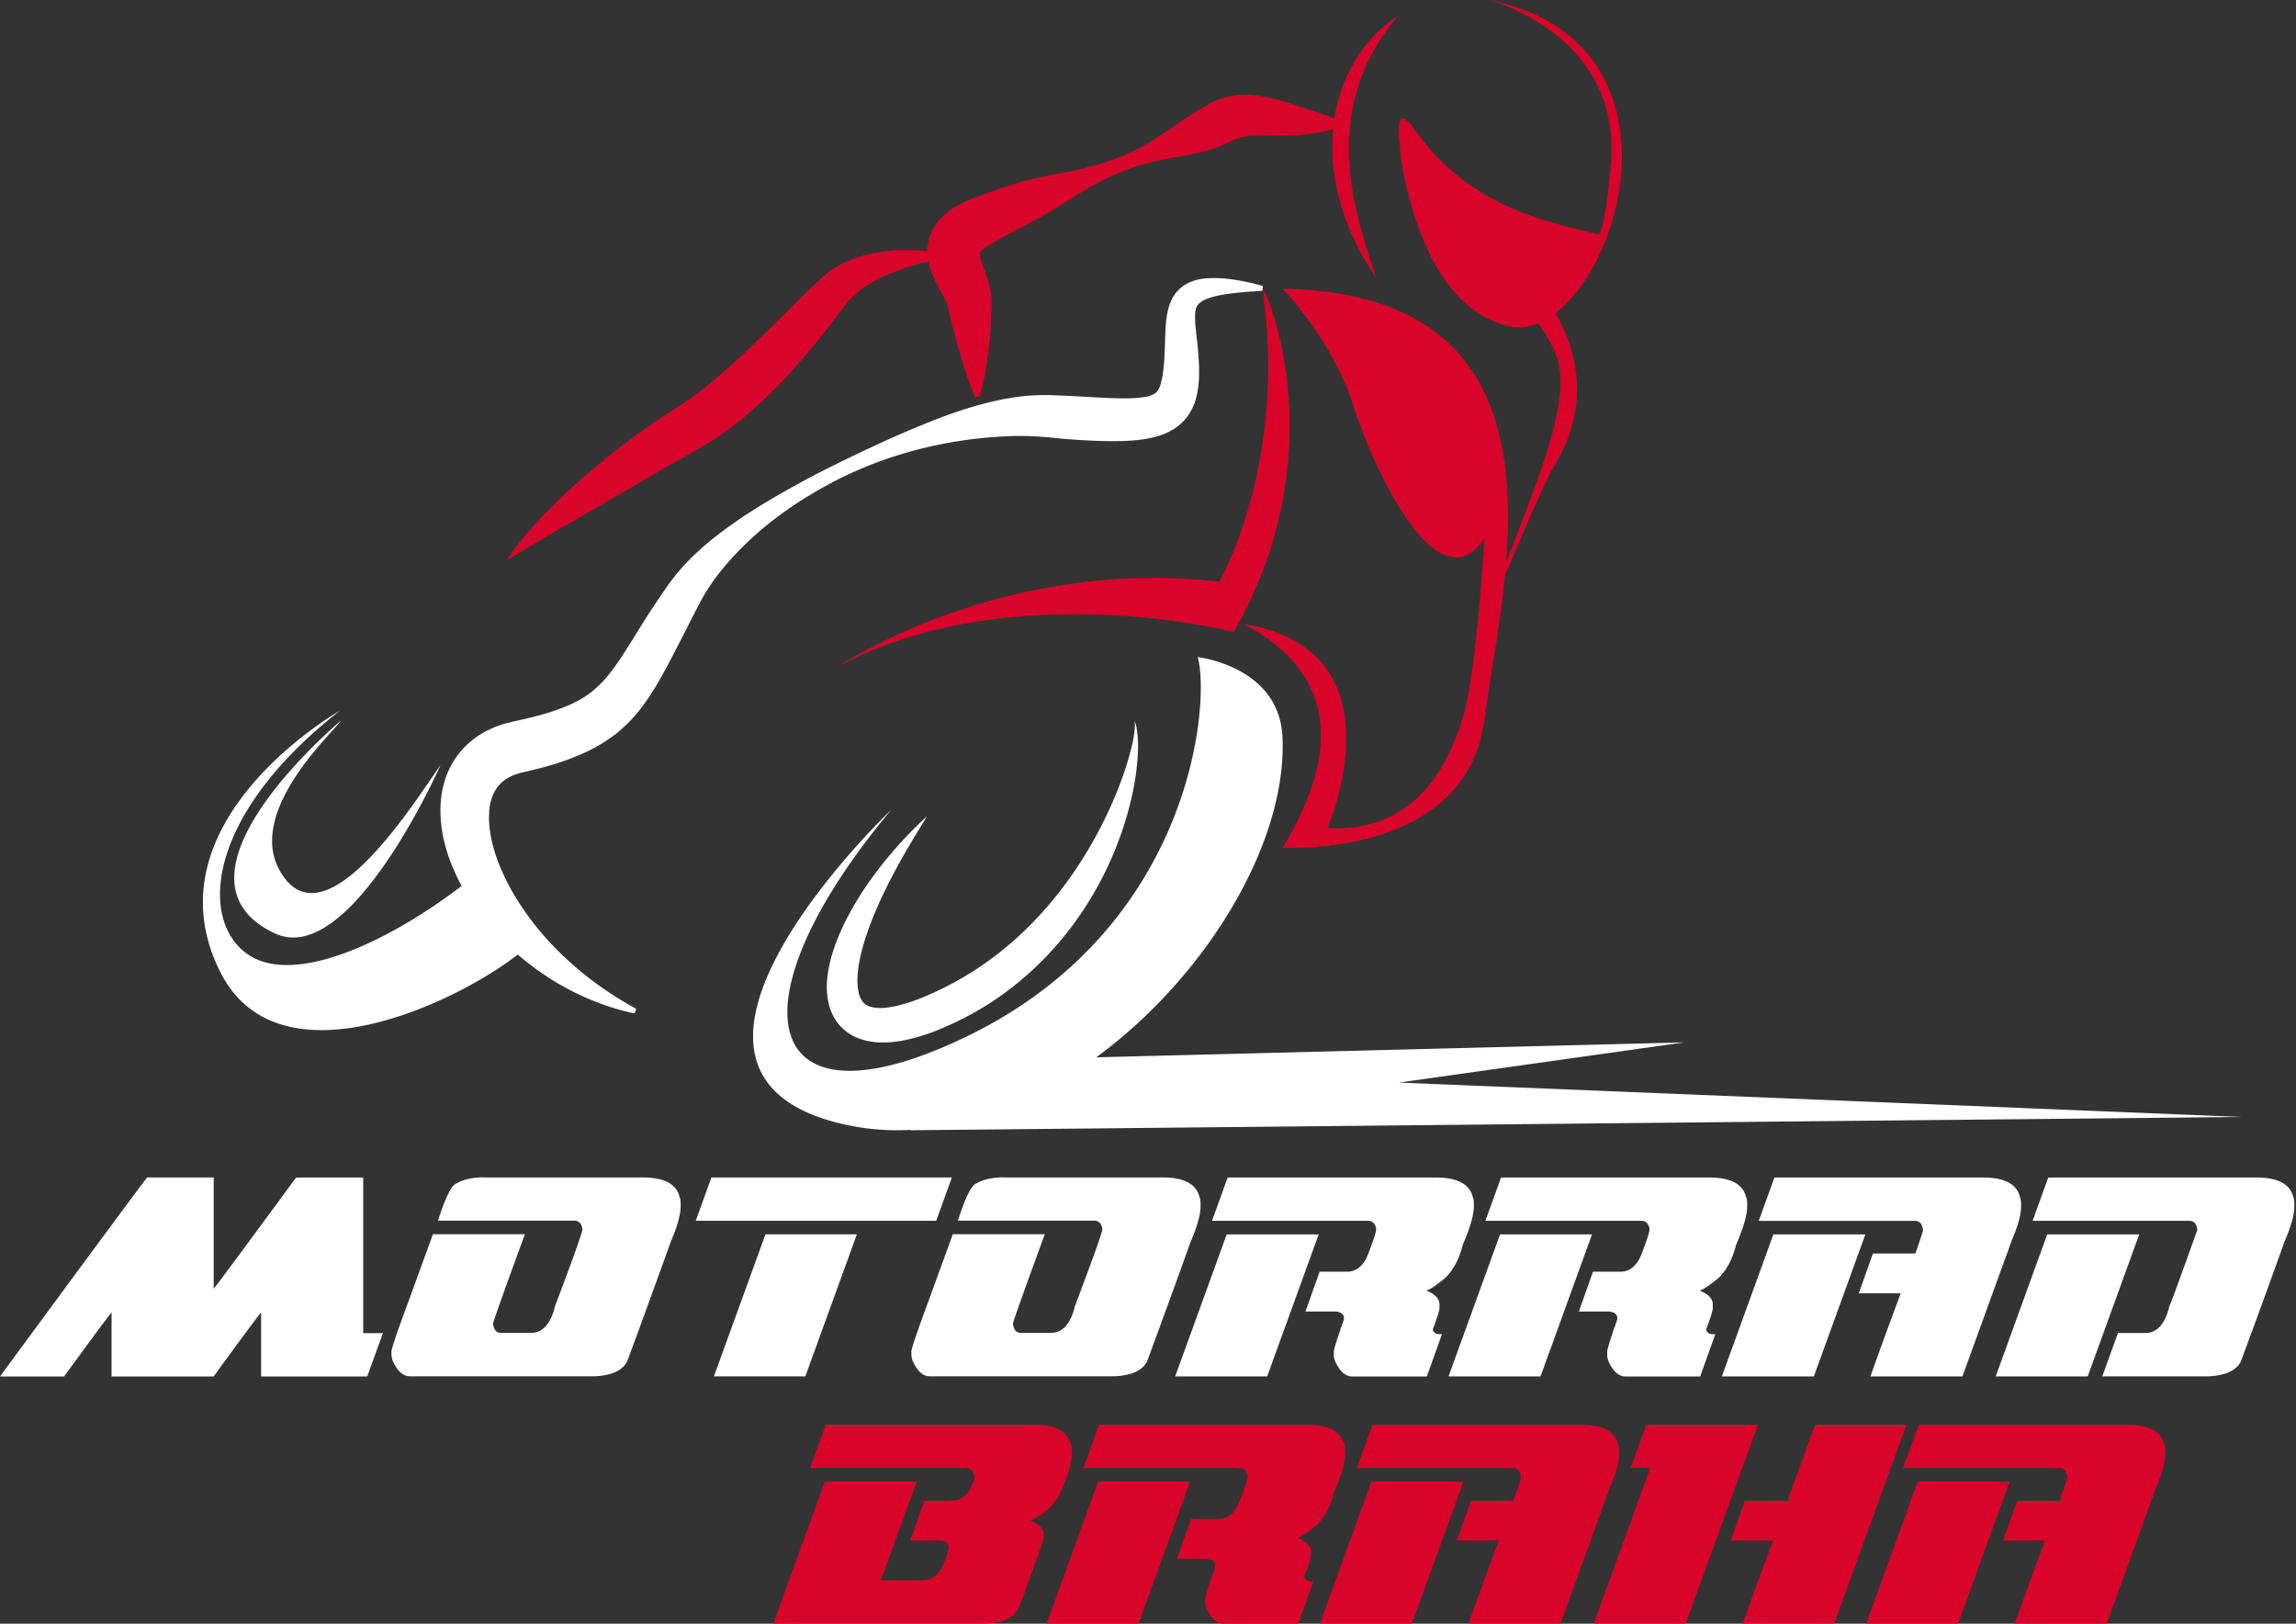 <svg width="99" height="70" fill="none" xmlns="http://www.w3.org/2000/svg"><rect width="100%" height="100%" fill="#333333" stroke="none"/><g clip-path="url(#clip0_450_1406)"><path d="M6.338 50.762h2.876v4.797c.068-.067 1.179-1.564 3.332-4.492.145-.203.224-.302.24-.302h2.875v6.709h.849l-.675 1.867h-4.576v-2.757c-.13.141-.81 1.06-2.048 2.757h-4.4v-2.757c-.129.141-.81 1.06-2.047 2.757H0c4.037-5.485 6.15-8.344 6.341-8.573l-.003-.006zm14.533 0h6.842c.925 0 1.455.282 1.59.845.03.065.045.159.045.282v.13c0 .349-.145.863-.436 1.541a465.962 465.962 0 01-1.874 5.144c-.13.241-.363.414-.698.52a2.857 2.857 0 01-.828.109h-7.844c-.271 0-.504-.197-.699-.588a.832.832 0 01-.088-.37v-.108c0-.135.262-.902.784-2.302l1.002-2.757h3.966c-.878 2.398-1.335 3.679-1.373 3.843v.02c.032.262.147.391.347.391h1.285c.51 0 .857-.39 1.046-1.171.784-2.07 1.176-3.168 1.176-3.3v-.021c-.047-.232-.162-.347-.348-.347h-5.881c.309-.96.562-1.488.763-1.585.315-.188.722-.282 1.22-.282l.003.006zm9.803 0h10.369l-.675 1.867H30l.675-1.867zm2.33 2.452h3.943l-2.222 6.122h-3.942l2.222-6.122zm10.284-2.452h6.842c.925 0 1.456.282 1.591.845.03.065.044.159.044.282v.13c0 .349-.144.863-.436 1.541a465.962 465.962 0 01-1.874 5.144c-.13.241-.362.414-.698.52a2.857 2.857 0 01-.828.109h-7.844c-.27 0-.504-.197-.698-.588a.832.832 0 01-.089-.37v-.108c0-.135.263-.902.784-2.302l1.002-2.757h3.966c-.878 2.398-1.335 3.679-1.373 3.843v.02c.032.262.147.391.348.391h1.285c.51 0 .857-.39 1.045-1.171.784-2.07 1.176-3.168 1.176-3.3v-.021c-.047-.232-.162-.347-.347-.347h-5.882c.31-.96.563-1.488.763-1.585.316-.188.722-.282 1.22-.282l.003.006zm9.606 2.454h3.966l-2.222 6.123h-3.966l2.222-6.123zm.044-2.451h8.975c.926 0 1.456.282 1.592.845a.716.716 0 01.044.282v.13c0 .36-.16.91-.48 1.65-.142.584-.387 1.054-.74 1.412-.422.343-.69.525-.807.543v.02c.362.15.545.347.545.588v.153c0 .114-.095.416-.283.913v.044c.047.114.141.173.283.173h.109l-.654 1.823h-3.224c-.271 0-.504-.196-.698-.587a.833.833 0 01-.089-.37v-.108c0-.1.145-.564.436-1.39v-.064c0-.158-.115-.252-.347-.282h-1.31l.61-1.715h1.176c.383 0 .672-.217.872-.651.262-.664.392-1.06.392-1.195-.047-.232-.162-.347-.348-.347H52.26l.675-1.867h.003zm11.742 2.451h3.966l-2.221 6.123h-3.966l2.221-6.123zm.044-2.451H73.7c.925 0 1.455.282 1.59.845.03.065.045.159.045.282v.13c0 .36-.16.91-.48 1.65-.142.584-.386 1.054-.74 1.412-.421.343-.69.525-.807.543v.02c.362.15.545.347.545.588v.153c0 .114-.094.416-.283.913v.044c.047.114.142.173.283.173h.109l-.654 1.823h-3.224c-.27 0-.504-.196-.698-.587a.833.833 0 01-.088-.37v-.108c0-.1.144-.564.436-1.39v-.064c0-.158-.115-.252-.348-.282h-1.308l.61-1.715h1.175c.383 0 .672-.217.872-.651.263-.664.392-1.06.392-1.195-.047-.232-.162-.347-.347-.347h-6.733l.675-1.867h.002zm11.742 2.451h3.967L78.21 59.34h-3.966l2.221-6.123zm.045-2.451h8.999c.925 0 1.455.282 1.59.845.03.065.045.159.045.282v.13c0 .337-.13.816-.392 1.432l-2.136 5.885H80.65a213.03 213.03 0 011.308-3.583h-1.81l.61-1.715h1.83c.219-.628.328-.963.328-.998v-.02c-.033-.262-.148-.39-.348-.39h-6.733l.675-1.868zm11.763 2.451h3.966l-2.222 6.123h-3.966l2.221-6.123zm.044-2.451h8.975c.925 0 1.456.282 1.591.845.03.065.044.159.044.282v.13c0 .349-.144.863-.436 1.54a467.447 467.447 0 01-1.874 5.145c-.13.241-.362.414-.698.52a2.857 2.857 0 01-.828.109h-4.444l.675-1.868H92.5c.51 0 .857-.39 1.046-1.172.026-.02.427-1.112 1.2-3.276-.033-.262-.148-.39-.349-.39h-6.753l.675-1.868v.003z" fill="#fff"/><path d="M35.606 61.42h8.976c.925 0 1.455.282 1.59.846.03.065.045.159.045.282v.13c0 .398-.183.992-.545 1.779a2.633 2.633 0 01-1.22 1.086v.02c.362.15.545.344.545.588v.173c-.059.217-.283.86-.675 1.932-.303.925-.542 1.4-.719 1.433-.262.203-.669.305-1.22.305h-9.04l2.222-6.122h3.966l-1.547 4.255h1.81c.548 0 .916-.464 1.11-1.39v-.043c0-.159-.115-.253-.347-.282h-1.309l.61-1.715h1.176c.454 0 .775-.296.958-.89a.216.216 0 00.02-.108v-.02c-.032-.262-.147-.391-.348-.391h-6.732l.674-1.868zm11.742 2.455h3.967l-2.222 6.122h-3.966l2.221-6.122zm.045-2.452h8.975c.925 0 1.456.282 1.591.846.03.065.044.159.044.282v.13c0 .36-.159.91-.48 1.65-.142.584-.386 1.053-.74 1.412-.421.343-.69.525-.807.543v.02c.362.15.545.347.545.588v.152c0 .115-.094.417-.283.913v.044c.047.115.142.174.283.174h.11L55.975 70h-3.224c-.27 0-.503-.197-.698-.587a.833.833 0 01-.088-.37v-.109c0-.1.144-.563.436-1.389v-.064c0-.159-.115-.253-.348-.282h-1.308l.61-1.715h1.175c.383 0 .672-.217.873-.652.262-.663.391-1.06.391-1.195-.047-.232-.162-.346-.347-.346h-6.733l.675-1.868h.003zm11.742 2.452H63.1l-2.222 6.122h-3.966l2.222-6.122zm.044-2.452h8.999c.925 0 1.455.282 1.59.846.03.065.045.159.045.282v.13c0 .337-.13.815-.392 1.432l-2.136 5.884h-3.966c.495-1.386.928-2.578 1.308-3.582h-1.81l.61-1.715h1.83c.219-.628.328-.963.328-.998v-.02c-.033-.262-.148-.391-.348-.391h-6.733l.675-1.868zm11.807-.003H75.8l-3.115 8.574H68.72l2.44-6.71h-.849l.675-1.867v.003zm7.275 0h3.943l-3.115 8.574h-3.943c.495-1.386.929-2.578 1.309-3.582h-1.83l.61-1.715h1.85c0-.03.392-1.121 1.176-3.277zm4.426 2.455h3.966l-2.222 6.122h-3.966l2.222-6.122zm.044-2.452h8.999c.925 0 1.455.282 1.59.846.03.065.045.159.045.282v.13c0 .337-.13.815-.392 1.432l-2.136 5.884H86.87c.495-1.386.928-2.578 1.308-3.582h-1.81l.61-1.715h1.83c.219-.628.328-.963.328-.998v-.02c-.033-.262-.148-.391-.348-.391h-6.733l.675-1.868zM64.209 0s5.722 1.483 5.248 7.056c-.254 2.98-.525 3.054-.525 3.054-2.448-.611-5.642-1.222-8.003-4.62-.851-1.12-.568.612-.568.873s.742 6.885 4.767 7.713c.401.083.808.027 1.208-.138.82 1.266 1.258 1.897.702 4.32-.366 1.594-1.35 4.075-2.098 5.986.445-5.652-.637-11.636-9.636-11.797 0 0 2.166 2.246 3.02 4.959.855 2.713 3.654 8.835 5.679 5.81 0 0-.313 5.424-.855 7.441-.545 2.015-1.945 5.27-5.91 5.039 0 0 3.344-7.652-3.578-8.785 3.521 1.908 4.455 4.988 1.644 9.636 0 0 7.92.482 8.699-5.502.22-1.703.666-3.926.886-6.24.764-1.797 1.786-4.163 2.069-4.624.448-.728 2.036-3.324.112-6.677C70.323 11.01 72.386 1.644 64.206 0h.003z" fill="#D90429"/><path d="M54.44 12.444c1.094 7.54-1.864 12.632-1.864 12.632-9.409-1.084-16.41 3.64-16.41 3.64 7.467-3.952 17.031-1.47 17.031-1.47 4.355-7.594 1.544-14.459 1.244-14.802z" fill="#D90429"/><path d="M36.661 12.928l.018-.023.009-.012.006-.006s.014-.018-.01.006l.03-.032.06-.065c.035-.044.085-.082.126-.126.024-.02.044-.041.068-.062.023-.02.05-.038.073-.059.095-.082.204-.15.307-.223.109-.067.215-.135.327-.194.109-.064.224-.117.336-.173.056-.03.112-.053.168-.076.056-.026.112-.05.168-.073.112-.045.22-.089.33-.13l.318-.111a12.15 12.15 0 011.046-.297c.044.24.115.435.183.602.082.197.165.361.241.505.068.13.139.256.204.382.059.111.106.211.144.296l.027.062c.005.02.014.038.02.059v-.006.006l.01.026.01.053a25.33 25.33 0 00.224.919l.098.373c.032.12.059.238.094.35.033.114.062.223.095.328l.09.306c.063.196.116.381.172.546.109.329.206.59.274.766.068.176.112.27.112.27l.206-.011s.03-.1.077-.282c.047-.185.103-.456.165-.799.03-.173.062-.361.091-.57.012-.105.027-.214.041-.326.012-.114.024-.229.039-.352.014-.12.023-.247.035-.376l.018-.196c.006-.068.006-.133.008-.2.015-.267.024-.546.03-.84v-.243a3.046 3.046 0 01-.015-.162c-.006-.053-.015-.106-.02-.159a4.489 4.489 0 00-.139-.578c-.053-.18-.115-.344-.168-.496-.053-.15-.103-.288-.135-.403a.991.991 0 01-.045-.22l.024-.032a.157.157 0 01.038-.038l.02-.024.03-.023c.039-.036.074-.059.11-.091l.114-.074.03-.017.014-.01-.017.01h.006l.053-.035c.07-.042.141-.083.212-.127l.109-.064.115-.065c.076-.044.156-.085.233-.13.076-.043.159-.084.238-.128.083-.042.162-.086.245-.13.162-.085.33-.17.498-.255.333-.173.672-.361 1.002-.56.333-.2.663-.412.996-.62.333-.209.669-.409 1.013-.59.342-.183.693-.344 1.046-.488a8.91 8.91 0 011.076-.364c.362-.1.73-.173 1.099-.238.183-.032.365-.065.548-.1.091-.017.18-.032.271-.053a8.062 8.062 0 00.793-.19c.091-.03.182-.06.27-.091.045-.018.09-.033.133-.05a1.03 1.03 0 00.127-.05l.227-.1.056-.027.015-.005s.056-.03.032-.018h.006l.018-.012c.026-.012.05-.026.073-.035a2.303 2.303 0 01.572-.188c.026-.003.053-.009.076-.012l.08-.009.083-.008a.783.783 0 01.085-.006l.177-.009h.565c.257.003.513.006.758 0a8.164 8.164 0 001.279-.117c.294-.05.53-.112.71-.165l-.018.212-.012.15v.149l-.008.3v.15l.005.149c.003.1.01.197.015.297.012.096.02.193.032.29.012.097.021.194.033.29.018.095.032.189.05.283.018.094.032.188.05.279.02.09.044.182.065.27.044.179.082.355.141.523l.08.25c.026.081.047.164.082.243.062.155.121.308.177.455l.044.109.048.105c.032.07.062.138.094.203.062.132.12.258.18.379l.18.332c.058.102.111.2.161.287.053.088.103.168.15.238.092.144.169.253.219.329.05.073.08.114.08.114l-.042-.132c-.03-.085-.068-.214-.124-.373a7.12 7.12 0 00-.091-.26l-.097-.312-.112-.352a29.35 29.35 0 01-.112-.394c-.086-.27-.154-.57-.233-.88-.038-.156-.068-.32-.103-.485l-.027-.124a7.534 7.534 0 01-.065-.382l-.044-.258c-.011-.088-.02-.176-.032-.264-.012-.088-.02-.18-.032-.267-.006-.091-.015-.18-.021-.27-.006-.091-.015-.182-.02-.273 0-.091-.004-.182-.007-.273l-.006-.138c0-.047-.002-.092 0-.138l.006-.277V5.96l.012-.138c.006-.09.012-.182.02-.273 0-.047.01-.09.015-.135l.015-.135.015-.135.018-.135c.056-.355.13-.702.224-1.033.097-.33.2-.646.327-.937.056-.15.126-.285.188-.423.068-.132.133-.264.2-.385a8.16 8.16 0 01.398-.654 8.78 8.78 0 01.351-.485 6.948 6.948 0 01.342-.402s-.044.02-.121.07-.191.12-.324.23a5.017 5.017 0 00-.466.408c-.02.02-.044.04-.064.064-.021.024-.042.044-.065.068-.044.047-.089.094-.133.144-.088.102-.18.208-.271.326-.094.114-.177.243-.271.375-.044.068-.086.138-.13.209-.044.07-.085.144-.126.217a6.41 6.41 0 00-.448.978c-.03.088-.062.176-.092.267-.03.091-.053.182-.08.276a5.93 5.93 0 00-.132.57c-.012.047-.017.097-.026.147l-.01.061a60.017 60.017 0 00-1.856-.625c-.224-.07-.462-.144-.73-.212-.136-.032-.274-.067-.428-.094a5.357 5.357 0 00-.486-.07 3.517 3.517 0 00-.56-.009 3.125 3.125 0 00-.615.1 3.033 3.033 0 00-.749.305l-.035.02-.009.007c-.027.014.026-.015.02-.012l-.014.009-.053.03c-.07.04-.142.081-.212.125l-.195.115-.191.12c-.139.085-.286.18-.428.276a34.94 34.94 0 00-.439.3 20.059 20.059 0 01-.922.61 8.385 8.385 0 01-1.52.74c-.357.133-.722.25-1.1.35-.374.1-.76.179-1.146.255-.386.074-.775.15-1.158.235-.383.088-.76.185-1.128.306-.186.058-.368.12-.551.182-.091.032-.183.061-.274.094a4.064 4.064 0 00-.274.097c-.092.035-.183.067-.274.1l-.136.05a4.902 4.902 0 00-.141.058c-.094.038-.189.08-.28.117l-.07.03h-.01c-.05.032-.017.014-.032.02l-.015.006-.03.015-.123.059c-.118.067-.239.135-.345.208l-.08.056-.082.065c-.053.044-.106.085-.162.138-.053.052-.106.1-.162.161a2.028 2.028 0 00-.153.188l-.074.103a1.48 1.48 0 00-.068.114c-.02.038-.044.077-.062.12-.017.042-.038.086-.056.127l-.026.064-.02.068a2.16 2.16 0 00-.097.608 7.929 7.929 0 00-1.144-.047 6.88 6.88 0 00-1.627.24c-.15.039-.3.095-.456.147a4.666 4.666 0 00-.472.212c-.041.02-.08.04-.12.062-.042.02-.08.046-.122.07-.079.05-.162.097-.238.159-.038.029-.08.058-.118.088l-.059.047c-.027.026-.012.008-.018.017l-.006.006-.011.009-.024.02c-.062.053-.12.1-.183.159-.13.117-.268.247-.386.358-.061.059-.12.118-.182.176l-.18.177c-.245.237-.483.478-.73.722-.493.487-.994.986-1.51 1.48a29.43 29.43 0 01-1.582 1.427c-.068.055-.132.114-.2.17l-.206.162-.204.161c-.067.056-.138.103-.206.153l-.206.152c-.035.024-.068.053-.103.077l-.103.067-.21.138-.103.07-.026.018-.036.024-.059.038c-.156.1-.309.2-.462.297-.156.105-.313.208-.466.31a32.463 32.463 0 00-3.878 3.107c-.206.197-.403.385-.586.57a20.488 20.488 0 00-1.305 1.439c-.106.129-.195.25-.274.352-.038.053-.077.1-.106.144-.033.047-.06.088-.086.123l-.153.23.236-.142c.15-.094.377-.226.657-.396.283-.167.625-.37 1.02-.599a16.144 16.144 0 01.628-.364c.22-.126.45-.261.692-.402.96-.558 2.08-1.207 3.282-1.903.298-.17.601-.346.907-.523.31-.173.622-.35.935-.528l.059-.033.014-.008h.01v-.006l.031-.02.13-.08.26-.159.13-.079c.043-.026.082-.056.123-.085l.247-.17c.083-.06.168-.115.245-.174l.236-.182.235-.182a19.789 19.789 0 001.91-1.788 32.706 32.706 0 001.77-2.079c.107-.135.213-.27.316-.405l.578-.749c.047-.058.103-.123.153-.182l.017.006zm5.563-2.046v.011-.011zm-.008.038l.005-.009-.002.009v.003l-.003-.003z" fill="#D90429"/><path d="M35.866 20.806a17.133 17.133 0 012.395-1.033 18.408 18.408 0 014.85-.948c.098-.007.192-.013.29-.018.093 0 .19-.006.285-.01.188-.008.374 0 .557 0 .094 0 .174.007.26.01l.126.005c.044 0 .08 0 .133.006.097.01.197.015.294.024l.074.006h.017-.008.035l.144.017c.775.08 1.533.132 2.293.15.38.009.76.006 1.152-.02.392-.03.796-.077 1.238-.215.218-.07.45-.176.671-.323.221-.147.425-.346.572-.567.147-.22.245-.443.31-.654.014-.053.029-.103.04-.156.015-.053.021-.1.033-.15.02-.1.032-.194.044-.287.012-.094.015-.183.024-.274.003-.09.009-.184.009-.27v-.238l-.01-.237a14.821 14.821 0 00-.073-.884 19.993 19.993 0 01-.08-.76c0-.03-.005-.056-.005-.086 0-.026 0-.053-.003-.079-.003-.056-.003-.103-.003-.153v-.138c0-.02.006-.038.006-.058v-.03l.008-.026.01-.053c.002-.015.008-.03.011-.044l.006-.024.009-.017s.009-.027.015-.038l.017-.036.01-.017.01-.015.024-.035c.012-.009.021-.02.033-.033.017-.023.047-.04.074-.064l.02-.018.024-.014.047-.03c.03-.02.068-.035.103-.053l.053-.026c.02-.006.038-.015.059-.02.074-.033.16-.053.239-.077.08-.023.162-.041.241-.059.083-.014.162-.029.239-.044.08-.011.153-.023.227-.035.294-.035.554-.062.763-.076.106-.01.197-.015.28-.02.082-.007.15-.01.206-.015.112-.01.168-.012.168-.012l.02-.206-.161-.044-.2-.053c-.08-.02-.175-.04-.28-.064a9.004 9.004 0 00-.796-.138c-.08-.01-.165-.018-.25-.027a7.583 7.583 0 00-.275-.014c-.097 0-.194-.003-.3 0a3.074 3.074 0 00-.33.029c-.03.003-.06.009-.089.012a.533.533 0 00-.091.02c-.062.015-.124.024-.189.05a1.683 1.683 0 00-.397.18l-.1.064a37.33 37.33 0 00-.098.08l-.047.04-.044.047-.088.097c-.027.035-.054.07-.077.106l-.038.056c-.012.017-.021.038-.033.055l-.062.115-.05.117-.023.06-.018.058a5.798 5.798 0 00-.035.117l-.027.115a3.158 3.158 0 00-.059.335c-.006.035-.009.073-.015.108l-.008.106c-.024.285-.03.56-.039.834-.011.273-.017.543-.038.816l-.018.203v.014l-.006.027-.005.056c-.003.038-.01.073-.012.111l-.027.182-.035.182c-.015.056-.027.118-.044.168-.01.026-.015.055-.024.076l-.026.07a.712.712 0 01-.121.2.499.499 0 01-.139.103c-.059.03-.138.061-.241.088-.024.009-.056.012-.083.018l-.041.008-.047.006-.095.015-.103.012-.05.006h-.053c-.035.005-.073.008-.109.011l-.23.01c-.315.008-.654-.004-1.002-.018-.7-.036-1.452-.086-2.227-.112l-.145-.006h-.035l-.044-.003h-.386c-.047 0-.106.003-.162.006l-.171.009c-.112.009-.233.012-.336.026a9.36 9.36 0 00-.642.088c-.106.018-.212.036-.319.056-.106.023-.209.047-.315.068-.84.19-1.665.455-2.478.769a44.27 44.27 0 00-2.422 1.028c-.804.367-1.609.751-2.41 1.156-.805.406-1.6.843-2.39 1.31-.79.467-1.565.975-2.31 1.553-.189.141-.368.297-.548.45-.091.073-.177.158-.265.24-.089.082-.177.162-.263.247-.168.173-.338.343-.497.534l-.121.138-.06.07-.055.074-.227.297-.027.038-.026.038-.047.07-.098.139-.097.138-.097.143c-.13.191-.253.382-.38.57-.248.379-.486.76-.716 1.136-.233.373-.46.74-.693 1.081-.232.34-.468.646-.716.91-.25.262-.512.476-.801.658a5.619 5.619 0 01-.955.46 10.6 10.6 0 01-1.078.339c-.095.023-.186.05-.28.07-.094.023-.189.044-.283.068-.094.023-.192.04-.286.064l-.141.032-.065.015-.038.009-.074.018c-.08.017-.245.067-.38.108-.13.047-.254.091-.38.15-.124.053-.248.12-.369.185-.12.073-.238.144-.353.232a3.637 3.637 0 00-.622.581 3.604 3.604 0 00-.731 1.451 4.413 4.413 0 00-.13.916l-.002.176a5.88 5.88 0 00.094 1.007c.08.426.197.825.339 1.198.141.37.306.717.48 1.043-3.13 2.39-7.136 4.28-9.152 2.992-2.177-1.395-1.945-5.967 3.89-10.539 0 0-8.38 4.769-5.154 11.237 2.528 5.074 10.319 1.26 12.835-.734l.118.1c.224.188.445.358.663.52.221.155.436.305.645.437.425.265.826.482 1.197.658.742.352 1.352.55 1.77.667.107.026.198.053.278.073.08.02.147.035.203.047l.165.035.07-.194-.144-.082-.177-.1-.238-.14c-.36-.218-.881-.547-1.488-1.016-.304-.235-.63-.505-.964-.82a11.33 11.33 0 01-.51-.496c-.17-.176-.344-.361-.512-.56a11.764 11.764 0 01-1.435-2.065 9.393 9.393 0 01-.386-.813 6.764 6.764 0 01-.3-.86 5.464 5.464 0 01-.172-.887 4.352 4.352 0 01-.02-.435c0-.073.006-.14.006-.211 0-.035.006-.068.009-.103a2.09 2.09 0 01.097-.479c.038-.117.085-.229.141-.326a1.47 1.47 0 01.442-.487c.024-.015.044-.035.074-.047l.076-.047c.056-.026.11-.059.171-.082.056-.027.124-.047.186-.07.059-.015.085-.033.206-.06l.074-.017.032-.009h.015l.156-.038c.106-.026.21-.047.316-.076.105-.027.212-.053.318-.082l.32-.091c.431-.124.867-.276 1.306-.467a6.968 6.968 0 001.309-.729c.42-.3.81-.669 1.137-1.06.324-.393.592-.804.834-1.206.238-.406.454-.805.66-1.201.209-.397.406-.793.61-1.184l.3-.587.074-.147.077-.15.076-.15.038-.073.018-.032.018-.032c.371-.71.89-1.398 1.482-2.032a14.17 14.17 0 011.971-1.747c.713-.526 1.47-.987 2.248-1.398l-.017.006z" fill="#fff"/><path d="M11.848 40.238c3.265 1.533 7.146-7.252 7.146-7.252-.964 1.336-4.736 7.49-6.719 4.874-1.983-2.616 2.084-6.263 2.431-6.797 0 0-8.056 6.732-2.858 9.175zm25.562-.08a17.344 17.344 0 01.787-1.843c.135-.279.27-.54.403-.784.262-.49.507-.91.713-1.257.206-.346.374-.616.486-.801.115-.185.174-.285.174-.285l-.062.059c-.04.038-.103.093-.182.17a17.784 17.784 0 00-2.19 2.51 13.814 13.814 0 00-1.105 1.826c-.17.35-.332.723-.471 1.128-.136.405-.248.84-.295 1.322a3.52 3.52 0 00.01.766c.035.27.105.558.256.84a1.966 1.966 0 00.663.737c.14.094.288.167.438.223.15.056.301.097.448.123.295.053.58.062.849.044a5.11 5.11 0 00.78-.114 8.26 8.26 0 001.427-.458c.112-.047.227-.094.336-.144l.33-.153c.112-.053.218-.109.33-.161.109-.056.215-.115.324-.17.427-.233.843-.491 1.24-.77a13.562 13.562 0 002.155-1.88c.08-.084.159-.17.235-.258.077-.085.154-.173.227-.261.148-.176.289-.355.427-.534.139-.18.268-.361.395-.544l.186-.273c.059-.09.118-.185.177-.276a14.949 14.949 0 001.517-3.218c.224-.675.38-1.306.483-1.87a9.924 9.924 0 00.165-1.477 4.73 4.73 0 00-.05-.954 2.007 2.007 0 00-.059-.244.486.486 0 00-.032-.08v.021c0 .015.006.035.006.065.003.056 0 .138-.006.244a5.479 5.479 0 01-.165.907c-.097.384-.239.845-.43 1.362a17.85 17.85 0 01-.734 1.692 17.84 17.84 0 01-1.744 2.839l-.183.238-.189.237a14.485 14.485 0 01-.816.928l-.109.115-.109.111a14.641 14.641 0 01-1.179 1.072 13.843 13.843 0 01-3.324 2.005 7.83 7.83 0 01-1.172.406 4.12 4.12 0 01-.557.103 2.09 2.09 0 01-.489 0 1.23 1.23 0 01-.197-.041.64.64 0 01-.371-.273 1.063 1.063 0 01-.142-.373 2.569 2.569 0 01-.044-.49c0-.347.059-.714.138-1.07.08-.358.186-.704.307-1.042l-.006.006z" fill="#fff"/><path d="M96.68 48.154l-36.364-1.483 12.302-1.732-25.346.643c4.794-3.52 8.262-9.325 8.023-13.844-.159-3.022-3.653-3.41-3.653-3.41.545 1.86-.16 11.613-9.954 16.353-8.952 4.33-10.266-1.395-3.265-9.764 0 0-11.665 11.082-2.333 13.484a10.56 10.56 0 003.17.311l-.006.015 57.429-.573h-.003z" fill="#fff"/></g><defs><clipPath id="clip0_450_1406"><path fill="#fff" d="M0 0h99v70H0z"/></clipPath></defs></svg>